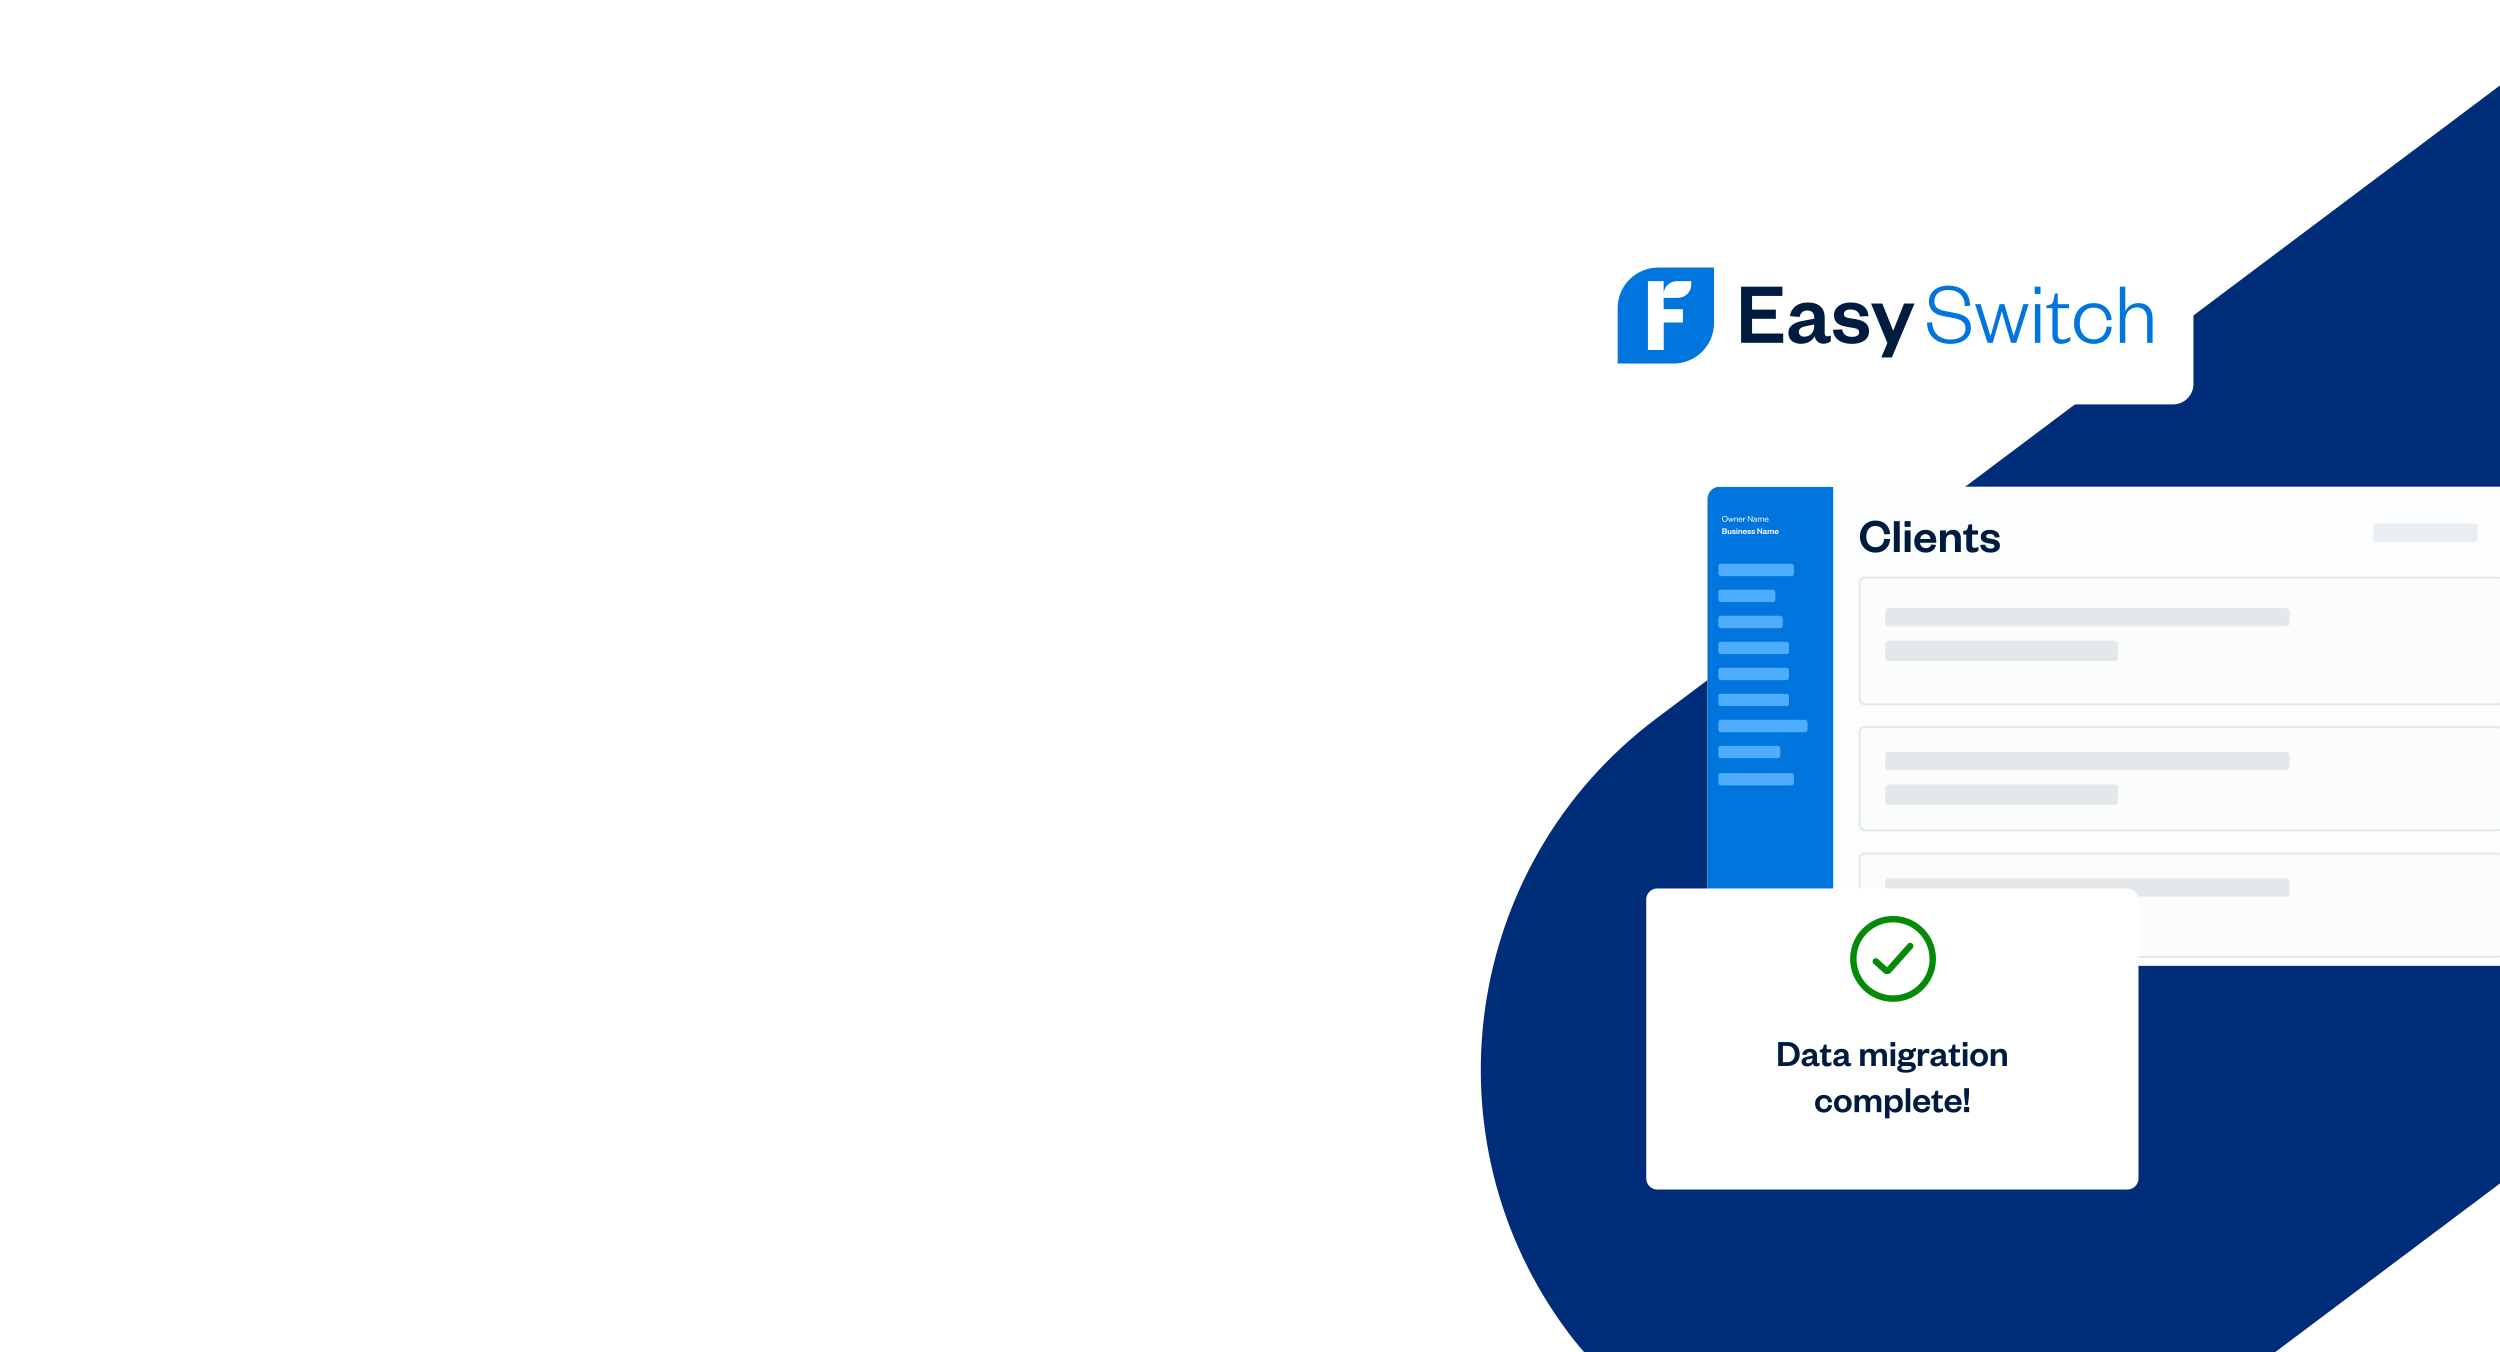 <svg width="1224" height="662" viewBox="0 0 1224 662" fill="none" xmlns="http://www.w3.org/2000/svg"><g clip-path="url(#a)"><rect x="639" y="480.788" width="1192.61" height="429.996" rx="214.998" transform="rotate(-36.884 639 480.788)" fill="#002D79"/><g filter="url(#b)"><g clip-path="url(#c)"><path fill="#FBFDFE" d="M836 230.992h410v234.631H836z"/><rect opacity=".3" x="1162" y="248.991" width="51" height="9" rx="1.213" fill="#C2C8D1"/><rect opacity=".4" x="910.485" y="275.491" width="314.954" height="62.069" rx="2.532" fill="#FBFDFE" stroke="#C2C8D1"/><rect opacity=".4" x="923" y="290.392" width="198" height="9" rx="1.648" fill="#C2C8D1"/><rect opacity=".4" x="923" y="306.392" width="114" height="10" rx="1.648" fill="#C2C8D1"/><rect opacity=".4" x="910.485" y="348.685" width="314.954" height="50.547" rx="2.532" fill="#FBFDFE" stroke="#C2C8D1"/><rect opacity=".4" x="923" y="360.781" width="198" height="9" rx="1.648" fill="#C2C8D1"/><rect opacity=".4" x="923" y="376.781" width="114" height="10" rx="1.648" fill="#C2C8D1"/><path fill="#0075DD" d="M835.847 231.124h61.681v234.45h-61.681z"/><path d="M845.893 246.736c0 .855-.573 1.441-1.379 1.441-.811 0-1.379-.586-1.379-1.441 0-.855.568-1.441 1.379-1.441.806 0 1.379.586 1.379 1.441zm-.396 0c0-.678-.384-1.114-.983-1.114s-.987.436-.987 1.114c0 .679.388 1.115.987 1.115s.983-.436.983-1.115zm2.142-.537.414 1.458h.018l.445-1.458h.339l-.612 1.925h-.353l-.409-1.436h-.018l-.405 1.436h-.353l-.617-1.925h.366l.454 1.458h.018l.405-1.458h.308zm1.862.819v1.106h-.366v-1.925h.366v.343c.093-.233.353-.396.639-.396.502 0 .705.335.705.784v1.194h-.366v-1.163c0-.322-.154-.524-.458-.524-.291 0-.52.229-.52.581zm3.283.423.304.035c-.097.437-.419.701-.899.701-.573 0-.991-.388-.991-.987 0-.608.418-1.044.973-1.044.613 0 .926.436.926.96v.146h-1.534c.018.374.287.639.631.639.321 0 .511-.155.59-.45zm-1.212-.427h1.15c-.013-.309-.185-.591-.551-.591-.348 0-.555.274-.599.591zm3.09-.78-.035.33a.56.56 0 0 0-.3-.079c-.277 0-.485.251-.485.621v1.018h-.365v-1.925h.365v.392c.071-.22.269-.445.547-.445a.4.4 0 0 1 .273.088zm1.479-.886 1.52 2.124v-2.124h.357v2.776h-.304l-1.613-2.229v2.229h-.356v-2.776h.396zm3.577 1.917v-.093l-.432.093c-.304.066-.498.123-.498.357 0 .163.11.286.331.286.339 0 .599-.255.599-.643zm.352-.383v.863c0 .101.057.15.15.15a.36.36 0 0 0 .167-.044v.198a.375.375 0 0 1-.295.115c-.198 0-.339-.15-.361-.379-.106.224-.379.392-.692.392-.374 0-.617-.203-.617-.533 0-.366.313-.516.776-.608l.52-.106v-.075c0-.264-.154-.427-.423-.427-.278 0-.428.163-.485.387l-.326-.044c.075-.361.361-.625.815-.625.485 0 .771.247.771.736zm2.213-.318a.691.691 0 0 1 .648-.418c.502 0 .678.348.678.784v1.194h-.365v-1.163c0-.322-.133-.524-.428-.524-.273 0-.493.229-.493.581v1.106h-.366v-1.163c0-.322-.132-.524-.427-.524-.274 0-.489.229-.489.581v1.106h-.366v-1.925h.366v.343a.635.635 0 0 1 .612-.396c.344 0 .546.167.63.418zm3.271.877.304.035c-.097.437-.419.701-.899.701-.573 0-.991-.388-.991-.987 0-.608.418-1.044.973-1.044.613 0 .926.436.926.96v.146h-1.534c.018.374.287.639.63.639.322 0 .512-.155.591-.45zm-1.212-.427h1.15c-.013-.309-.185-.591-.551-.591-.348 0-.555.274-.599.591zM845.554 253.397c0 .48-.366.762-1.013.762h-1.305v-2.775h1.234c.701 0 1 .299 1 .753 0 .313-.211.533-.511.581.335.062.595.282.595.679zm-1.075-.441h-.705v.758h.705c.344 0 .511-.145.511-.374 0-.234-.167-.384-.511-.384zm-.705-1.127v.709h.661c.33 0 .471-.146.471-.353s-.141-.356-.471-.356h-.661zm3.429 1.427v-1.04h.529v1.943h-.529v-.317c-.101.225-.33.37-.625.37-.516 0-.692-.348-.692-.78v-1.216h.529v1.11c0 .296.11.472.37.472s.418-.212.418-.542zm.836.26.458-.018c.031.234.207.353.476.353.194 0 .352-.066.352-.207 0-.132-.088-.19-.282-.221l-.308-.052c-.414-.067-.643-.221-.643-.582 0-.37.312-.626.806-.626.537 0 .859.243.894.674l-.436.018c-.035-.22-.185-.33-.463-.33-.189 0-.312.083-.312.216 0 .105.07.167.211.189l.37.062c.41.066.652.238.652.603 0 .397-.343.617-.846.617-.506 0-.894-.22-.929-.696zm2.107-1.3h.529v1.943h-.529v-1.943zm-.009-.317v-.515h.542v.515h-.542zm1.51 1.22v1.04h-.529v-1.943h.529v.317c.097-.22.344-.37.634-.37.52 0 .71.353.71.785v1.211h-.529v-1.106c0-.299-.119-.471-.379-.471-.269 0-.436.211-.436.537zm3.192.362.427.044c-.101.432-.436.687-.934.687-.599 0-1.031-.383-1.031-.996 0-.612.437-1.053 1.018-1.053.635 0 .961.441.961.97v.189h-1.459a.515.515 0 0 0 .529.489c.26 0 .414-.11.489-.33zm-1.009-.489h.934c-.018-.225-.154-.441-.449-.441-.291 0-.436.198-.485.441zm1.656.524.459-.018c.03.234.207.353.475.353.194 0 .353-.066.353-.207 0-.132-.088-.19-.282-.221l-.308-.052c-.415-.067-.644-.221-.644-.582 0-.37.313-.626.807-.626.537 0 .859.243.894.674l-.436.018c-.035-.22-.185-.33-.463-.33-.189 0-.313.083-.313.216 0 .105.071.167.212.189l.37.062c.41.066.652.238.652.603 0 .397-.344.617-.846.617-.507 0-.894-.22-.93-.696zm1.967 0 .458-.018c.031.234.207.353.476.353.194 0 .352-.066.352-.207 0-.132-.088-.19-.282-.221l-.308-.052c-.414-.067-.643-.221-.643-.582 0-.37.312-.626.806-.626.537 0 .859.243.894.674l-.436.018c-.035-.22-.185-.33-.463-.33-.189 0-.312.083-.312.216 0 .105.07.167.211.189l.37.062c.41.066.652.238.652.603 0 .397-.343.617-.846.617-.506 0-.894-.22-.929-.696zm3.463-2.132 1.312 1.85v-1.85h.512v2.775h-.441l-1.419-1.956v1.956h-.511v-2.775h.547zm3.451 1.934v-.049l-.365.08c-.229.048-.392.088-.392.281 0 .133.101.212.268.212.278 0 .489-.212.489-.524zm.516-.406v.776c0 .101.053.15.137.15a.398.398 0 0 0 .163-.04v.282a.55.55 0 0 1-.366.123c-.22 0-.361-.128-.41-.339-.11.225-.374.344-.661.344-.405 0-.652-.203-.652-.538 0-.37.3-.524.74-.612l.533-.106v-.044c0-.216-.114-.348-.339-.348-.22 0-.339.132-.383.321l-.48-.044c.066-.396.37-.674.885-.674.502 0 .833.238.833.749zm2.312-.348a.701.701 0 0 1 .657-.401c.524 0 .691.362.691.785v1.211h-.528v-1.106c0-.299-.093-.471-.353-.471-.255 0-.409.211-.409.537v1.04h-.529v-1.106c0-.299-.097-.471-.353-.471-.255 0-.409.211-.409.537v1.04h-.529v-1.943h.529v.317c.097-.22.317-.37.612-.37.344 0 .538.163.621.401zm3.193.917.428.044c-.102.432-.436.687-.934.687-.599 0-1.031-.383-1.031-.996 0-.612.436-1.053 1.018-1.053.634 0 .96.441.96.97v.189h-1.458a.513.513 0 0 0 .528.489c.26 0 .415-.11.489-.33zm-1.009-.489h.935c-.018-.225-.155-.441-.45-.441-.291 0-.436.198-.485.441z" fill="#fff"/><rect x="841.305" y="268.723" width="36.993" height="6.064" rx="1.213" fill="#4FADFF"/><rect x="841.305" y="281.458" width="27.896" height="6.064" rx="1.213" fill="#4FADFF"/><rect x="841.305" y="294.194" width="31.535" height="6.064" rx="1.213" fill="#4FADFF"/><rect x="841.305" y="306.929" width="34.567" height="6.064" rx="1.213" fill="#4FADFF"/><rect x="841.305" y="319.664" width="34.567" height="6.064" rx="1.213" fill="#4FADFF"/><rect x="841.305" y="332.399" width="34.567" height="6.064" rx="1.213" fill="#4FADFF"/><rect x="841.305" y="345.134" width="43.663" height="6.064" rx="1.213" fill="#4FADFF"/><rect x="841.305" y="357.869" width="30.322" height="6.064" rx="1.213" fill="#4FADFF"/><rect x="841.305" y="371.211" width="36.993" height="6.064" rx="1.213" fill="#4FADFF"/><path fill="#0075DD" d="M860.847 444.049h11.592v11.592h-11.592z"/><path fill-rule="evenodd" clip-rule="evenodd" d="M860.847 448.937c0-2.7 2.188-4.888 4.886-4.888h6.705v6.706a4.888 4.888 0 0 1-4.888 4.886h-6.703v-6.704zm7.247-1.23a1.6 1.6 0 0 0 1.6-1.601v-.418h-1.723a1.6 1.6 0 0 0-1.598 1.507v-1.507h-1.891v8.314h1.903v-3.312h2.309v-1.608h-2.319v-1.375h1.719z" fill="#fff" fill-opacity=".6"/><path d="M910.624 255.431c0-4.656 3.288-7.848 7.584-7.848 4.464 0 6.936 2.808 7.2 6.624l-2.88.12c-.216-2.256-1.56-4.104-4.32-4.104-2.688 0-4.464 2.016-4.464 5.208s1.776 5.208 4.464 5.208c2.76 0 4.104-1.848 4.32-4.104l2.88.12c-.264 3.84-2.736 6.624-7.2 6.624-4.296 0-7.584-3.192-7.584-7.848zm16.608-7.56h2.88v15.12h-2.88v-15.12zm5.297 4.536h2.88v10.584h-2.88v-10.584zm-.048-1.728v-2.808h2.952v2.808h-2.952zm13.097 8.616 2.328.24c-.552 2.352-2.376 3.744-5.088 3.744-3.264 0-5.616-2.088-5.616-5.424 0-3.336 2.376-5.736 5.544-5.736 3.456 0 5.232 2.4 5.232 5.28v1.032h-7.944c.096 1.56 1.32 2.664 2.88 2.664 1.416 0 2.256-.6 2.664-1.8zm-5.496-2.664h5.088c-.096-1.224-.84-2.4-2.448-2.4-1.584 0-2.376 1.08-2.64 2.4zm12.624.696v5.664h-2.88v-10.584h2.88v1.728c.528-1.2 1.872-2.016 3.456-2.016 2.832 0 3.864 1.92 3.864 4.272v6.6h-2.88v-6.024c0-1.632-.648-2.568-2.064-2.568-1.464 0-2.376 1.152-2.376 2.928zm9.995 2.976v-5.88h-1.512v-1.704l.72-.12c1.032-.168 1.32-.696 1.56-1.68l.336-1.44h1.752v2.928h2.88v2.016h-2.88v5.232c0 .912.408 1.32 1.272 1.32.576 0 1.176-.216 1.8-.504v1.896c-.768.576-1.632.912-2.928.912-1.632 0-3-.72-3-2.976zm6.794-.816 2.496-.096c.168 1.272 1.128 1.92 2.592 1.92 1.056 0 1.92-.36 1.92-1.128 0-.72-.48-1.032-1.536-1.2l-1.68-.288c-2.256-.36-3.504-1.2-3.504-3.168 0-2.016 1.704-3.408 4.392-3.408 2.928 0 4.68 1.32 4.872 3.672l-2.376.096c-.192-1.2-1.008-1.8-2.52-1.8-1.032 0-1.704.456-1.704 1.176 0 .576.384.912 1.152 1.032l2.016.336c2.232.36 3.552 1.296 3.552 3.288 0 2.16-1.872 3.36-4.608 3.36-2.76 0-4.872-1.2-5.064-3.792z" fill="#001B40"/><rect opacity=".4" x="910.485" y="410.609" width="314.954" height="50.547" rx="2.532" fill="#FBFDFE" stroke="#C2C8D1"/><rect opacity=".4" x="923" y="422.706" width="198" height="9" rx="1.648" fill="#C2C8D1"/><rect opacity=".4" x="923" y="438.706" width="114" height="10" rx="1.648" fill="#C2C8D1"/></g></g><g filter="url(#d)"><rect x="772" y="106.991" width="301.91" height="87" rx="10" fill="#fff"/><path d="M811.9 126.991c-10.991 0-19.9 8.872-19.9 19.818v27.182h27.295c10.991 0 19.9-8.872 19.9-19.817v-27.183h-27.301.006zm16.131 8.343c0 3.587-2.922 6.491-6.518 6.491h-7v5.575h9.447v6.521h-9.397v13.432h-7.741v-33.717h7.698v6.116c.197-3.409 3.033-6.116 6.505-6.116h7.013v1.698h-.007zM945.996 153.774c.216 5.451 3.898 8.46 8.933 8.46 4.554 0 7.402-2.006 7.402-5.409 0-2.793-1.662-4.276-5.653-5.057l-5.604-1.089c-3.942-.788-6.66-2.88-6.66-7.02 0-4.535 3.633-7.808 9.459-7.808 6.703 0 10.688 3.661 10.688 9.857l-2.539.215c-.087-5.014-3.065-7.937-8.1-7.937-4.38 0-6.833 2.135-6.833 5.58 0 3.095 1.971 4.098 5.604 4.8l4.905.959c4.862.96 7.358 2.923 7.358 7.285 0 4.842-4.207 7.765-10.027 7.765-6.567 0-11.429-3.71-11.429-10.38l2.496-.215v-.006zM985.808 160.271h.173l4.683-15.351h2.539l-6.042 18.932h-2.539l-4.424-15.093h-.173l-4.38 15.093h-2.539l-6.086-18.932h2.669l4.776 15.351h.173l4.38-15.351h2.323l4.467 15.351zM996.187 136.368h2.848v3.532h-2.848v-3.532zm2.762 8.546v18.932h-2.675v-18.932h2.675zM1004.86 146.883h-2.94v-1.311l1.14-.215c1.75-.351 2.1-1.175 2.49-3.009l.57-2.707h1.36v5.279h5.52v1.963h-5.52v12.822c0 1.704.7 2.529 2.45 2.529 1.32 0 2.63-.653 3.73-1.311v1.877c-1.36 1.046-2.72 1.569-4.65 1.569-2.54 0-4.15-1.268-4.15-4.713v-12.779.006zM1025.05 144.397c5.51 0 8.49 3.71 8.84 8.288l-2.45.172c-.27-3.618-2.5-6.239-6.48-6.239-3.99 0-6.7 3.095-6.7 7.765s2.71 7.764 6.7 7.764c3.98 0 6.22-2.707 6.48-6.325l2.45.259c-.35 4.577-3.33 8.287-8.84 8.287-5.52 0-9.6-3.968-9.6-9.985 0-6.018 3.94-9.986 9.6-9.986zM1040.55 163.846h-2.67v-27.478h2.67v12.041c.92-2.314 3.55-4.012 6.4-4.012 4.9 0 6.96 3.181 6.96 7.722v11.733h-2.67v-11.819c0-3.36-1.75-5.538-5-5.538-3.02 0-5.69 2.357-5.69 6.017v11.34-.006z" fill="#0075DD"/><path d="M873.052 163.846h-20.629v-27.478h20.234v4.534H857.81v6.676h11.652v4.491H857.81v7.242h15.242v4.535zM893.372 159.182c0 1.003.525 1.483 1.359 1.483.526 0 1.051-.13 1.619-.394v2.793c-.834.652-1.884 1.224-3.633 1.224-2.187 0-3.855-1.396-4.25-3.71-1.094 2.271-3.547 3.753-6.747 3.753-3.676 0-6.129-1.962-6.129-5.278 0-3.661 2.892-5.193 7.359-6.018l5.3-1.003v-.566c0-2.135-1.136-3.445-3.373-3.445-2.236 0-3.373 1.31-3.812 3.187l-4.776-.437c.655-3.925 3.683-6.676 8.804-6.676 5.122 0 8.279 2.357 8.279 7.414v7.679-.006zm-5.122-4.319-3.632.744c-2.41.48-3.899 1.089-3.899 2.879 0 1.354.964 2.357 2.669 2.357 2.762 0 4.862-2.049 4.862-5.322v-.658zM901.954 157.305c.309 2.314 2.014 3.618 4.775 3.618 2.144 0 3.503-.788 3.503-2.178 0-1.311-.877-1.877-2.804-2.178l-3.065-.523c-4.115-.652-6.438-2.178-6.438-5.759 0-3.581 3.151-6.196 8.057-6.196 5.344 0 8.495 2.4 8.847 6.676l-4.251.172c-.352-2.27-1.927-3.402-4.689-3.402-1.884 0-3.108.83-3.108 2.178 0 1.132.748 1.747 2.144 1.963l3.676.609c4.072.652 6.481 2.356 6.481 5.974 0 3.925-3.416 6.103-8.408 6.103-4.992 0-8.891-2.178-9.243-6.891l4.51-.172.013.006zM921.094 171.001l2.978-7.063-8.013-19.326h5.517l5.257 13.13h.173l5.215-13.13h5.122l-11.084 26.389h-5.171.006z" fill="#001B40"/></g><g filter="url(#e)"><path d="M806 428.45a5.455 5.455 0 0 1 5.452-5.459h230.098c3.01 0 5.45 2.444 5.45 5.459v136.471a5.454 5.454 0 0 1-5.45 5.459H811.452a5.455 5.455 0 0 1-5.452-5.459V428.45z" fill="#fff"/></g><path d="M961.599 544.487v-2.491h2.491v2.491h-2.491zm.056-11.711h2.379v3.16l-.539 5.093h-1.301l-.539-5.093v-3.16zM958.55 541.624l1.803.186c-.427 1.822-1.84 2.9-3.941 2.9-2.528 0-4.35-1.617-4.35-4.201 0-2.584 1.841-4.443 4.294-4.443 2.677 0 4.053 1.859 4.053 4.09v.799h-6.153c.074 1.209 1.022 2.064 2.231 2.064 1.096 0 1.747-.465 2.063-1.395zm-4.257-2.063h3.941c-.074-.948-.651-1.859-1.896-1.859-1.227 0-1.841.837-2.045 1.859zM946.725 542.405v-4.554h-1.171v-1.32l.557-.093c.8-.13 1.023-.539 1.209-1.301l.26-1.116h1.357v2.268h2.231v1.562h-2.231v4.052c0 .707.316 1.023.985 1.023.446 0 .911-.168 1.394-.391v1.469c-.594.446-1.264.706-2.267.706-1.265 0-2.324-.557-2.324-2.305zM943.156 541.624l1.803.186c-.428 1.822-1.84 2.9-3.941 2.9-2.528 0-4.35-1.617-4.35-4.201 0-2.584 1.84-4.443 4.294-4.443 2.677 0 4.053 1.859 4.053 4.09v.799h-6.153c.074 1.209 1.022 2.064 2.23 2.064 1.097 0 1.748-.465 2.064-1.395zm-4.257-2.063h3.941c-.075-.948-.651-1.859-1.896-1.859-1.227 0-1.841.837-2.045 1.859zM933.048 532.776h2.231v11.711h-2.231v-11.711zM925.094 540.23v.316c0 1.506.893 2.417 2.157 2.417 1.413 0 2.138-1.023 2.138-2.565 0-1.562-.725-2.584-2.138-2.584-1.264 0-2.157.929-2.157 2.416zm.019 2.696v4.61h-2.231v-11.247h2.231v1.58c.372-1.003 1.357-1.803 2.826-1.803 2.416 0 3.699 1.915 3.699 4.332 0 2.416-1.283 4.312-3.699 4.312-1.469 0-2.454-.799-2.826-1.784zM915.414 537.758c.446-.967 1.431-1.692 2.77-1.692 2.212 0 2.918 1.525 2.918 3.309v5.112h-2.23v-4.666c0-1.264-.391-1.989-1.487-1.989-1.079 0-1.729.892-1.729 2.268v4.387h-2.231v-4.666c0-1.264-.409-1.989-1.487-1.989s-1.729.892-1.729 2.268v4.387h-2.231v-8.198h2.231v1.339c.409-.93 1.338-1.562 2.584-1.562 1.45 0 2.268.688 2.621 1.692zM900.177 540.398c0 1.542.706 2.621 2.063 2.621 1.376 0 2.082-1.079 2.082-2.621 0-1.562-.706-2.64-2.082-2.64-1.357 0-2.063 1.078-2.063 2.64zm6.395 0c0 2.546-1.785 4.312-4.332 4.312-2.528 0-4.313-1.766-4.313-4.312 0-2.547 1.785-4.332 4.313-4.332 2.547 0 4.332 1.785 4.332 4.332zM888.669 540.398c0-2.603 1.804-4.332 4.332-4.332 2.435 0 3.773 1.599 3.959 3.569l-1.877.13c-.167-1.226-.855-1.989-2.082-1.989-1.227 0-2.082.911-2.082 2.622 0 1.691.855 2.602 2.082 2.602 1.227 0 1.915-.781 2.082-2.026l1.877.167c-.186 1.971-1.524 3.569-3.959 3.569-2.528 0-4.332-1.71-4.332-4.312zM976.925 517.527v4.387h-2.231v-8.198h2.231v1.339c.409-.93 1.45-1.562 2.677-1.562 2.193 0 2.993 1.487 2.993 3.309v5.112h-2.231v-4.666c0-1.264-.502-1.989-1.599-1.989-1.134 0-1.84.892-1.84 2.268zM966.893 517.825c0 1.542.706 2.621 2.063 2.621 1.376 0 2.082-1.079 2.082-2.621 0-1.562-.706-2.64-2.082-2.64-1.357 0-2.063 1.078-2.063 2.64zm6.394 0c0 2.546-1.784 4.312-4.331 4.312-2.528 0-4.313-1.766-4.313-4.312 0-2.547 1.785-4.332 4.313-4.332 2.547 0 4.331 1.785 4.331 4.332zM961.024 513.716h2.231v8.198h-2.231v-8.198zm-.037-1.338v-2.175h2.286v2.175h-2.286zM955.166 519.832v-4.554h-1.171v-1.32l.558-.093c.799-.13 1.022-.539 1.208-1.301l.26-1.116h1.357v2.268h2.231v1.562h-2.231v4.052c0 .707.316 1.023.986 1.023.446 0 .911-.168 1.394-.391v1.469c-.595.446-1.264.706-2.268.706-1.264 0-2.324-.557-2.324-2.305zM950.483 518.364v-.205l-1.543.335c-.967.204-1.655.372-1.655 1.189 0 .558.428.893 1.134.893 1.171 0 2.064-.893 2.064-2.212zm2.175-1.711v3.272c0 .428.223.632.576.632.223 0 .446-.056.688-.167v1.19c-.353.278-.8.52-1.543.52-.93 0-1.524-.539-1.729-1.431-.465.948-1.58 1.45-2.788 1.45-1.711 0-2.752-.855-2.752-2.268 0-1.562 1.264-2.212 3.123-2.584l2.25-.446v-.186c0-.911-.484-1.469-1.432-1.469-.929 0-1.431.558-1.617 1.357l-2.026-.186c.279-1.673 1.561-2.844 3.736-2.844 2.119 0 3.514 1.004 3.514 3.16zM944.655 513.828l-.167 2.082a2.482 2.482 0 0 0-1.339-.353c-1.152 0-1.933.818-1.933 2.305v4.052h-2.231v-8.198h2.231v1.562c.298-.93 1.153-1.785 2.287-1.785.502 0 .911.13 1.152.335zM936.976 516.3c0 1.711-1.562 2.77-3.718 2.77-.669 0-1.283-.093-1.803-.297a.685.685 0 0 0-.335.595c0 .371.242.613.855.613h3.272c1.822 0 2.751.985 2.751 2.305 0 2.045-2.379 2.9-4.926 2.9-2.268 0-4.201-.576-4.201-2.101 0-.836.669-1.431 1.635-1.561-.743-.242-1.133-.837-1.133-1.506 0-.743.52-1.301 1.319-1.617-.706-.483-1.134-1.208-1.134-2.101 0-1.747 1.543-2.807 3.7-2.807 1.004 0 1.933.261 2.602.725.465-.65 1.283-1.171 2.175-1.171v1.785c-.446 0-.985.074-1.413.223.224.353.354.781.354 1.245zm-6.079 6.451c0 .743.855 1.078 2.175 1.078 1.636 0 2.825-.372 2.825-1.171 0-.539-.446-.744-1.189-.744h-2.733c-.595 0-1.078.242-1.078.837zm3.811-6.451c0-.948-.577-1.45-1.432-1.45-.836 0-1.412.502-1.412 1.45s.576 1.45 1.412 1.45c.855 0 1.432-.502 1.432-1.45zM925.642 513.716h2.231v8.198h-2.231v-8.198zm-.037-1.338v-2.175h2.286v2.175h-2.286zM918.174 515.185c.446-.967 1.431-1.692 2.77-1.692 2.212 0 2.918 1.525 2.918 3.309v5.112h-2.23v-4.666c0-1.264-.391-1.989-1.488-1.989-1.078 0-1.728.892-1.728 2.268v4.387h-2.231v-4.666c0-1.264-.409-1.989-1.487-1.989-1.079 0-1.729.892-1.729 2.268v4.387h-2.231v-8.198h2.231v1.339c.409-.93 1.338-1.562 2.584-1.562 1.45 0 2.268.688 2.621 1.692zM902.901 518.364v-.205l-1.542.335c-.967.204-1.655.372-1.655 1.189 0 .558.428.893 1.134.893 1.171 0 2.063-.893 2.063-2.212zm2.175-1.711v3.272c0 .428.223.632.577.632.223 0 .446-.056.687-.167v1.19c-.353.278-.799.52-1.542.52-.93 0-1.525-.539-1.729-1.431-.465.948-1.58 1.45-2.789 1.45-1.71 0-2.751-.855-2.751-2.268 0-1.562 1.264-2.212 3.123-2.584l2.249-.446v-.186c0-.911-.483-1.469-1.431-1.469-.929 0-1.431.558-1.617 1.357l-2.027-.186c.279-1.673 1.562-2.844 3.737-2.844 2.119 0 3.513 1.004 3.513 3.16zM892.118 519.832v-4.554h-1.171v-1.32l.558-.093c.799-.13 1.022-.539 1.208-1.301l.26-1.116h1.357v2.268h2.231v1.562h-2.231v4.052c0 .707.316 1.023.986 1.023.446 0 .91-.168 1.394-.391v1.469c-.595.446-1.264.706-2.268.706-1.264 0-2.324-.557-2.324-2.305zM887.435 518.364v-.205l-1.543.335c-.967.204-1.655.372-1.655 1.189 0 .558.428.893 1.134.893 1.171 0 2.064-.893 2.064-2.212zm2.175-1.711v3.272c0 .428.223.632.576.632.223 0 .446-.056.688-.167v1.19c-.354.278-.8.52-1.543.52-.93 0-1.525-.539-1.729-1.431-.465.948-1.58 1.45-2.788 1.45-1.711 0-2.752-.855-2.752-2.268 0-1.562 1.264-2.212 3.123-2.584l2.25-.446v-.186c0-.911-.484-1.469-1.432-1.469-.929 0-1.431.558-1.617 1.357l-2.026-.186c.279-1.673 1.561-2.844 3.736-2.844 2.119 0 3.514 1.004 3.514 3.16zM872.907 520.055h1.952c2.472 0 3.866-1.487 3.866-4.015 0-2.491-1.394-3.978-3.866-3.978h-1.952v7.993zm-2.324 1.859v-11.711h4.424c3.774 0 6.116 2.193 6.116 5.855 0 3.662-2.342 5.856-6.116 5.856h-4.424z" fill="#001B40"/><path d="M936.42 464.206a1.577 1.577 0 0 0-2.357-2.095l-10.159 11.428-4.427-3.984a1.577 1.577 0 1 0-2.11 2.344l4.821 4.338a2.628 2.628 0 0 0 3.722-.208l10.51-11.823z" fill="#038A06"/><path d="M947.856 469.465c0 11.611-9.413 21.024-21.024 21.024s-21.024-9.413-21.024-21.024 9.413-21.024 21.024-21.024 21.024 9.413 21.024 21.024zm-3.154 0c0-9.869-8.001-17.87-17.87-17.87-9.87 0-17.871 8.001-17.871 17.87 0 9.87 8.001 17.871 17.871 17.871 9.869 0 17.87-8.001 17.87-17.871z" fill="#038A06"/></g><defs><filter id="b" x="817.807" y="220.075" width="446.386" height="271.018" filterUnits="userSpaceOnUse" color-interpolation-filters="sRGB"><feFlood flood-opacity="0" result="BackgroundImageFix"/><feColorMatrix in="SourceAlpha" values="0 0 0 0 0 0 0 0 0 0 0 0 0 0 0 0 0 0 127 0" result="hardAlpha"/><feOffset dy="7.277"/><feGaussianBlur stdDeviation="9.097"/><feComposite in2="hardAlpha" operator="out"/><feColorMatrix values="0 0 0 0 0 0 0 0 0 0 0 0 0 0 0 0 0 0 0.15 0"/><feBlend in2="BackgroundImageFix" result="effect1_dropShadow_215_19256"/><feBlend in="SourceGraphic" in2="effect1_dropShadow_215_19256" result="shape"/></filter><filter id="d" x="748" y="86.991" width="349.91" height="135" filterUnits="userSpaceOnUse" color-interpolation-filters="sRGB"><feFlood flood-opacity="0" result="BackgroundImageFix"/><feColorMatrix in="SourceAlpha" values="0 0 0 0 0 0 0 0 0 0 0 0 0 0 0 0 0 0 127 0" result="hardAlpha"/><feOffset dy="4"/><feGaussianBlur stdDeviation="12"/><feComposite in2="hardAlpha" operator="out"/><feColorMatrix values="0 0 0 0 0 0 0 0 0 0.106 0 0 0 0 0.251 0 0 0 0.15 0"/><feBlend in2="BackgroundImageFix" result="effect1_dropShadow_215_19256"/><feBlend in="SourceGraphic" in2="effect1_dropShadow_215_19256" result="shape"/></filter><filter id="e" x="776" y="404.991" width="301" height="207.388" filterUnits="userSpaceOnUse" color-interpolation-filters="sRGB"><feFlood flood-opacity="0" result="BackgroundImageFix"/><feColorMatrix in="SourceAlpha" values="0 0 0 0 0 0 0 0 0 0 0 0 0 0 0 0 0 0 127 0" result="hardAlpha"/><feOffset dy="12"/><feGaussianBlur stdDeviation="15"/><feComposite in2="hardAlpha" operator="out"/><feColorMatrix values="0 0 0 0 0 0 0 0 0 0.106 0 0 0 0 0.251 0 0 0 0.1 0"/><feBlend in2="BackgroundImageFix" result="effect1_dropShadow_215_19256"/><feBlend in="SourceGraphic" in2="effect1_dropShadow_215_19256" result="shape"/></filter><clipPath id="a"><path d="M0 7.991a8 8 0 0 1 8-8h1208c4.42 0 8 3.582 8 8v646a8 8 0 0 1-8 8H8a8 8 0 0 1-8-8v-646z" fill="#fff"/></clipPath><clipPath id="c"><rect x="836" y="230.991" width="410" height="234.631" rx="6.064" fill="#fff"/></clipPath></defs></svg>